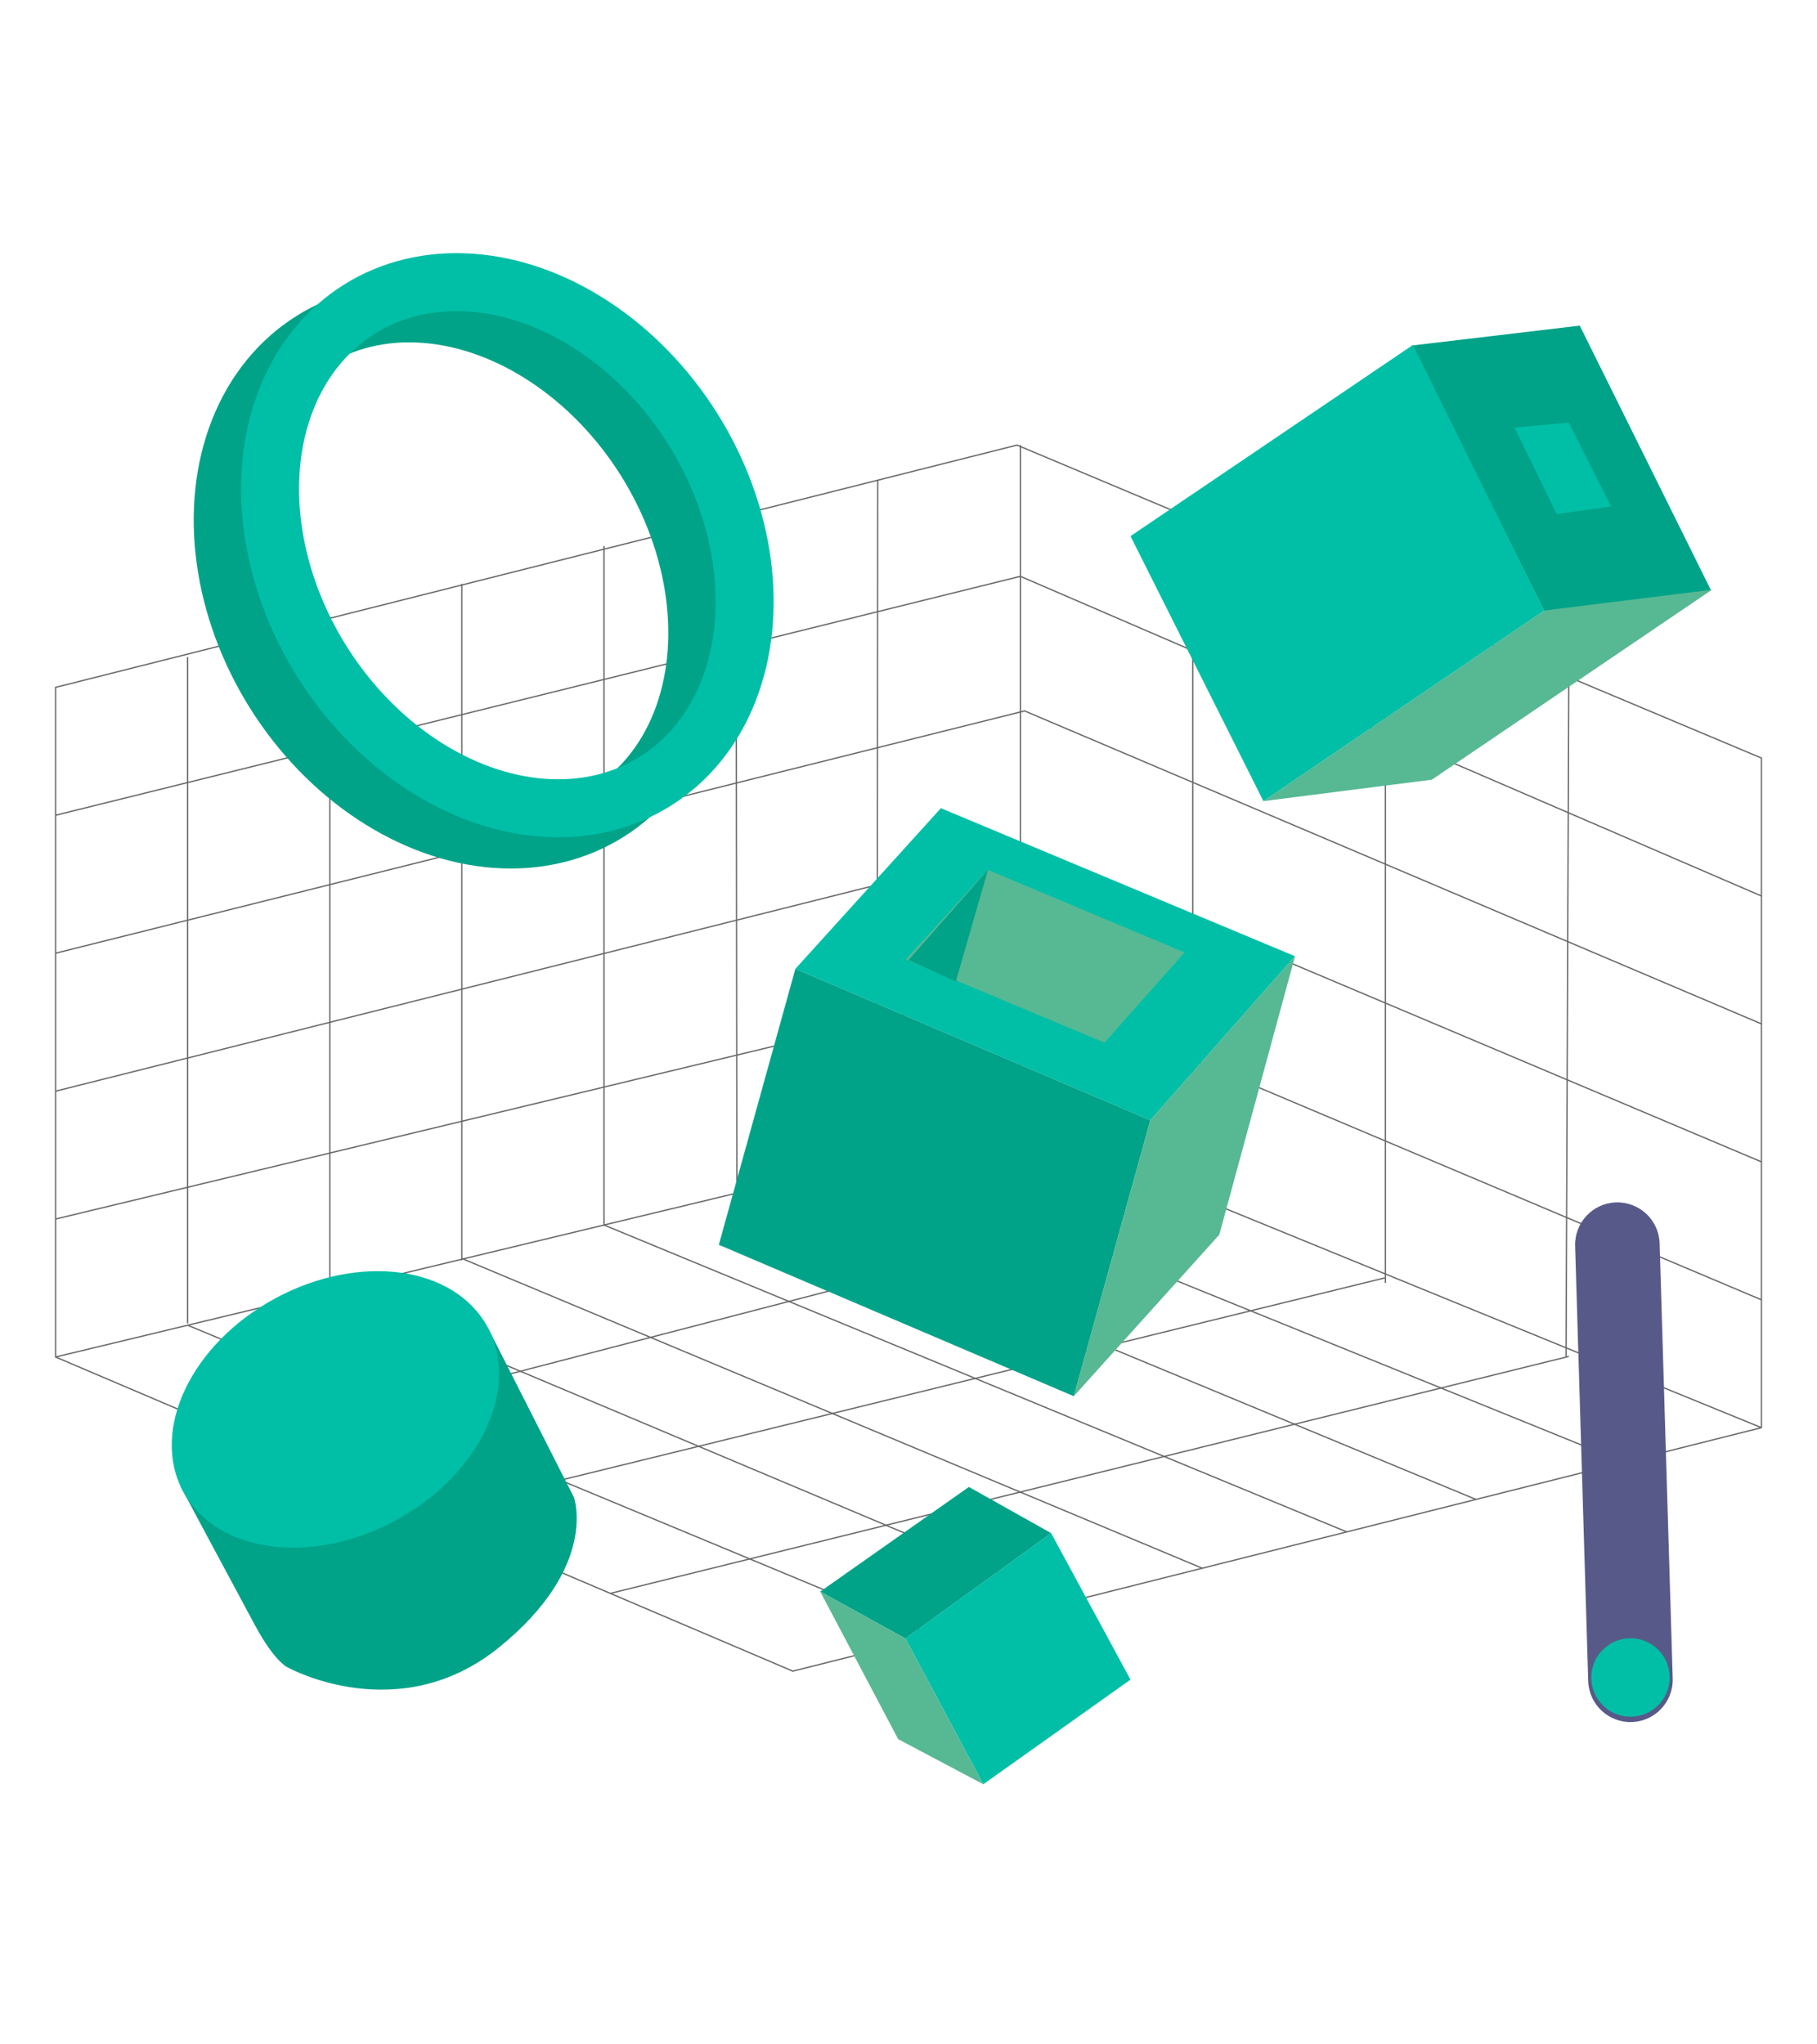 <?xml version="1.0" encoding="utf-8"?>
<!-- Generator: Adobe Illustrator 17.0.0, SVG Export Plug-In . SVG Version: 6.00 Build 0)  -->
<!DOCTYPE svg PUBLIC "-//W3C//DTD SVG 1.1 Tiny//EN" "http://www.w3.org/Graphics/SVG/1.1/DTD/svg11-tiny.dtd">
<svg version="1.1" baseProfile="tiny" id="Layer_1" xmlns="http://www.w3.org/2000/svg" xmlns:xlink="http://www.w3.org/1999/xlink"
	 x="0px" y="0px" width="800px" height="900px" viewBox="0 0 800 900" xml:space="preserve">
<title>Isometric Image Copy 2</title>
<desc>Created with Sketch.</desc>
<g>
	<title>Isometric Image Copy 2</title>
	<desc>Created with Sketch.</desc>
	<g>
		<polygon fill="none" stroke="#666666" stroke-width="0.567" stroke-miterlimit="10" points="24.471,302.606 447.773,195.947 
			775.529,333.715 775.529,628.507 349.058,735.699 24.471,597.397 		"/>
		<polyline fill="none" stroke="#666666" stroke-width="0.567" stroke-miterlimit="10" points="24.471,358.899 449.255,253.721 
			775.529,394.452 		"/>
		<polyline fill="none" stroke="#666666" stroke-width="0.567" stroke-miterlimit="10" points="24.471,419.635 451.109,312.976 
			775.529,450.744 		"/>
		<polyline fill="none" stroke="#666666" stroke-width="0.567" stroke-miterlimit="10" points="24.471,480.372 449.253,373.712 
			775.529,511.48 		"/>
		<polyline fill="none" stroke="#666666" stroke-width="0.567" stroke-miterlimit="10" points="24.471,536.664 449.253,434.449 
			775.529,572.217 		"/>
		
			<line fill="none" stroke="#666666" stroke-width="0.567" stroke-miterlimit="10" x1="690.72" y1="298.162" x2="689.516" y2="597.143"/>
		
			<line fill="none" stroke="#666666" stroke-width="0.567" stroke-miterlimit="10" x1="609.985" y1="262.609" x2="609.985" y2="564.81"/>
		
			<line fill="none" stroke="#666666" stroke-width="0.567" stroke-miterlimit="10" x1="525.176" y1="227.056" x2="525.176" y2="529.257"/>
		<polyline fill="none" stroke="#666666" stroke-width="0.567" stroke-miterlimit="10" points="449.256,195.947 449.256,376.675 
			449.256,450.743 449.253,495.185 		"/>
		<polyline fill="none" stroke="#666666" stroke-width="0.567" stroke-miterlimit="10" points="24.471,597.4 449.253,495.185 
			775.529,628.507 		"/>
		
			<line fill="none" stroke="#666666" stroke-width="0.567" stroke-miterlimit="10" x1="386.429" y1="211.404" x2="386.191" y2="510.36"/>
		
			<line fill="none" stroke="#666666" stroke-width="0.567" stroke-miterlimit="10" x1="324.079" y1="227.056" x2="324.451" y2="524.813"/>
		
			<line fill="none" stroke="#666666" stroke-width="0.567" stroke-miterlimit="10" x1="265.935" y1="240.388" x2="265.935" y2="539.297"/>
		
			<line fill="none" stroke="#666666" stroke-width="0.567" stroke-miterlimit="10" x1="203.347" y1="257.042" x2="203.347" y2="554.799"/>
		
			<line fill="none" stroke="#666666" stroke-width="0.567" stroke-miterlimit="10" x1="145.203" y1="271.497" x2="145.203" y2="568.349"/>
		
			<line fill="none" stroke="#666666" stroke-width="0.567" stroke-miterlimit="10" x1="82.615" y1="289.274" x2="82.615" y2="582.587"/>
		<g>
			
				<line fill="none" stroke="#666666" stroke-width="0.567" stroke-miterlimit="10" x1="82.615" y1="583.409" x2="411.313" y2="720.052"/>
			
				<line fill="none" stroke="#666666" stroke-width="0.567" stroke-miterlimit="10" x1="145.203" y1="568.349" x2="470.678" y2="705.389"/>
			
				<line fill="none" stroke="#666666" stroke-width="0.567" stroke-miterlimit="10" x1="203.347" y1="554.022" x2="529.331" y2="690.388"/>
			
				<line fill="none" stroke="#666666" stroke-width="0.567" stroke-miterlimit="10" x1="265.935" y1="539.297" x2="592.946" y2="674.398"/>
			
				<line fill="none" stroke="#666666" stroke-width="0.567" stroke-miterlimit="10" x1="324.451" y1="525.216" x2="649.831" y2="660.101"/>
			
				<line fill="none" stroke="#666666" stroke-width="0.567" stroke-miterlimit="10" x1="386.191" y1="510.36" x2="714.99" y2="643.723"/>
			
				<line fill="none" stroke="#666666" stroke-width="0.567" stroke-miterlimit="10" x1="690.72" y1="597.143" x2="268.717" y2="701.467"/>
			
				<line fill="none" stroke="#666666" stroke-width="0.567" stroke-miterlimit="10" x1="609.739" y1="562.562" x2="186.489" y2="666.43"/>
			
				<line fill="none" stroke="#666666" stroke-width="0.567" stroke-miterlimit="10" x1="525.07" y1="526.739" x2="111.146" y2="634.328"/>
		</g>
	</g>
	<path fill="#575A89" d="M736.47,738.947c0.309,10.273-7.769,18.852-18.042,19.16l0,0c-10.273,0.309-18.852-7.769-19.161-18.042
		l-5.758-191.567c-0.309-10.273,7.769-18.852,18.042-19.16l0,0c10.273-0.309,18.852,7.769,19.16,18.042L736.47,738.947z"/>
	<circle fill="#00BFA6" cx="717.885" cy="738.488" r="17.257"/>
	<g id="Box">
		<polygon fill="#00BFA6" points="398.626,721.322 462.797,674.941 497.741,739.43 432.935,785.493 		"/>
		<polygon fill="#00A388" points="462.797,674.941 426.582,654.61 361.14,700.673 398.626,721.322 		"/>
		<polygon fill="#57B894" points="432.935,785.493 395.449,765.638 361.14,700.673 398.626,721.322 		"/>
	</g>
	<g>
		<path fill="#00A388" d="M252.663,659.119c0,0,11.148,30.447-32.939,66.12c-44.087,35.673-92.484,9.089-92.484,9.089
			s-5.68-1.591-14.996-18.859s-32.714-61.017-32.714-61.017l135.161-70.165L252.663,659.119z"/>
		
			<ellipse transform="matrix(0.88 -0.475 0.475 0.88 -276.986 144.59)" fill="#00BFA6" cx="147.658" cy="620.467" rx="76.173" ry="55.599"/>
	</g>
	<g>
		<polygon fill="#00A388" points="621.668,152.103 695.551,143.353 753.325,259.873 679.895,268.983 		"/>
		<polygon fill="#57B894" points="753.742,259.636 630.417,343.242 556.256,352.685 679.858,268.802 		"/>
		<polygon fill="#00BFA6" points="556.256,352.685 497.741,236.027 622.084,151.866 679.858,268.802 		"/>
		<polygon fill="#00BFA6" points="666.803,188.253 690.691,186.03 709.3,222.972 685.413,226.305 		"/>
	</g>
	<g id="Box-2">
		<polygon fill="#00BFA6" points="350.189,426.527 414.258,355.791 570.173,420.972 506.474,493.189 		"/>
		<polygon fill="#00A388" points="316.487,548 472.773,614.662 506.474,493.189 350.189,426.527 		"/>
		<polygon fill="#57B894" points="570.173,420.972 536.842,543.556 472.773,614.662 506.474,493.189 		"/>
		<polygon fill="#57B894" points="398.796,422.361 434.905,382.919 521.566,419.305 486.29,459.025 		"/>
		<polygon fill="#00A388" points="420.832,432.082 434.998,382.919 400,422.638 		"/>
	</g>
	
		<ellipse transform="matrix(0.847 -0.532 0.532 0.847 -103.946 146.586)" fill="none" stroke="#00A388" stroke-width="25.512" stroke-miterlimit="10" cx="202.467" cy="253.721" rx="96.35" ry="122.617"/>
	
		<ellipse transform="matrix(0.847 -0.532 0.532 0.847 -93.434 155.574)" fill="none" stroke="#00BFA6" stroke-width="25.512" stroke-miterlimit="10" cx="223.326" cy="239.968" rx="96.35" ry="122.617"/>
</g>
</svg>
